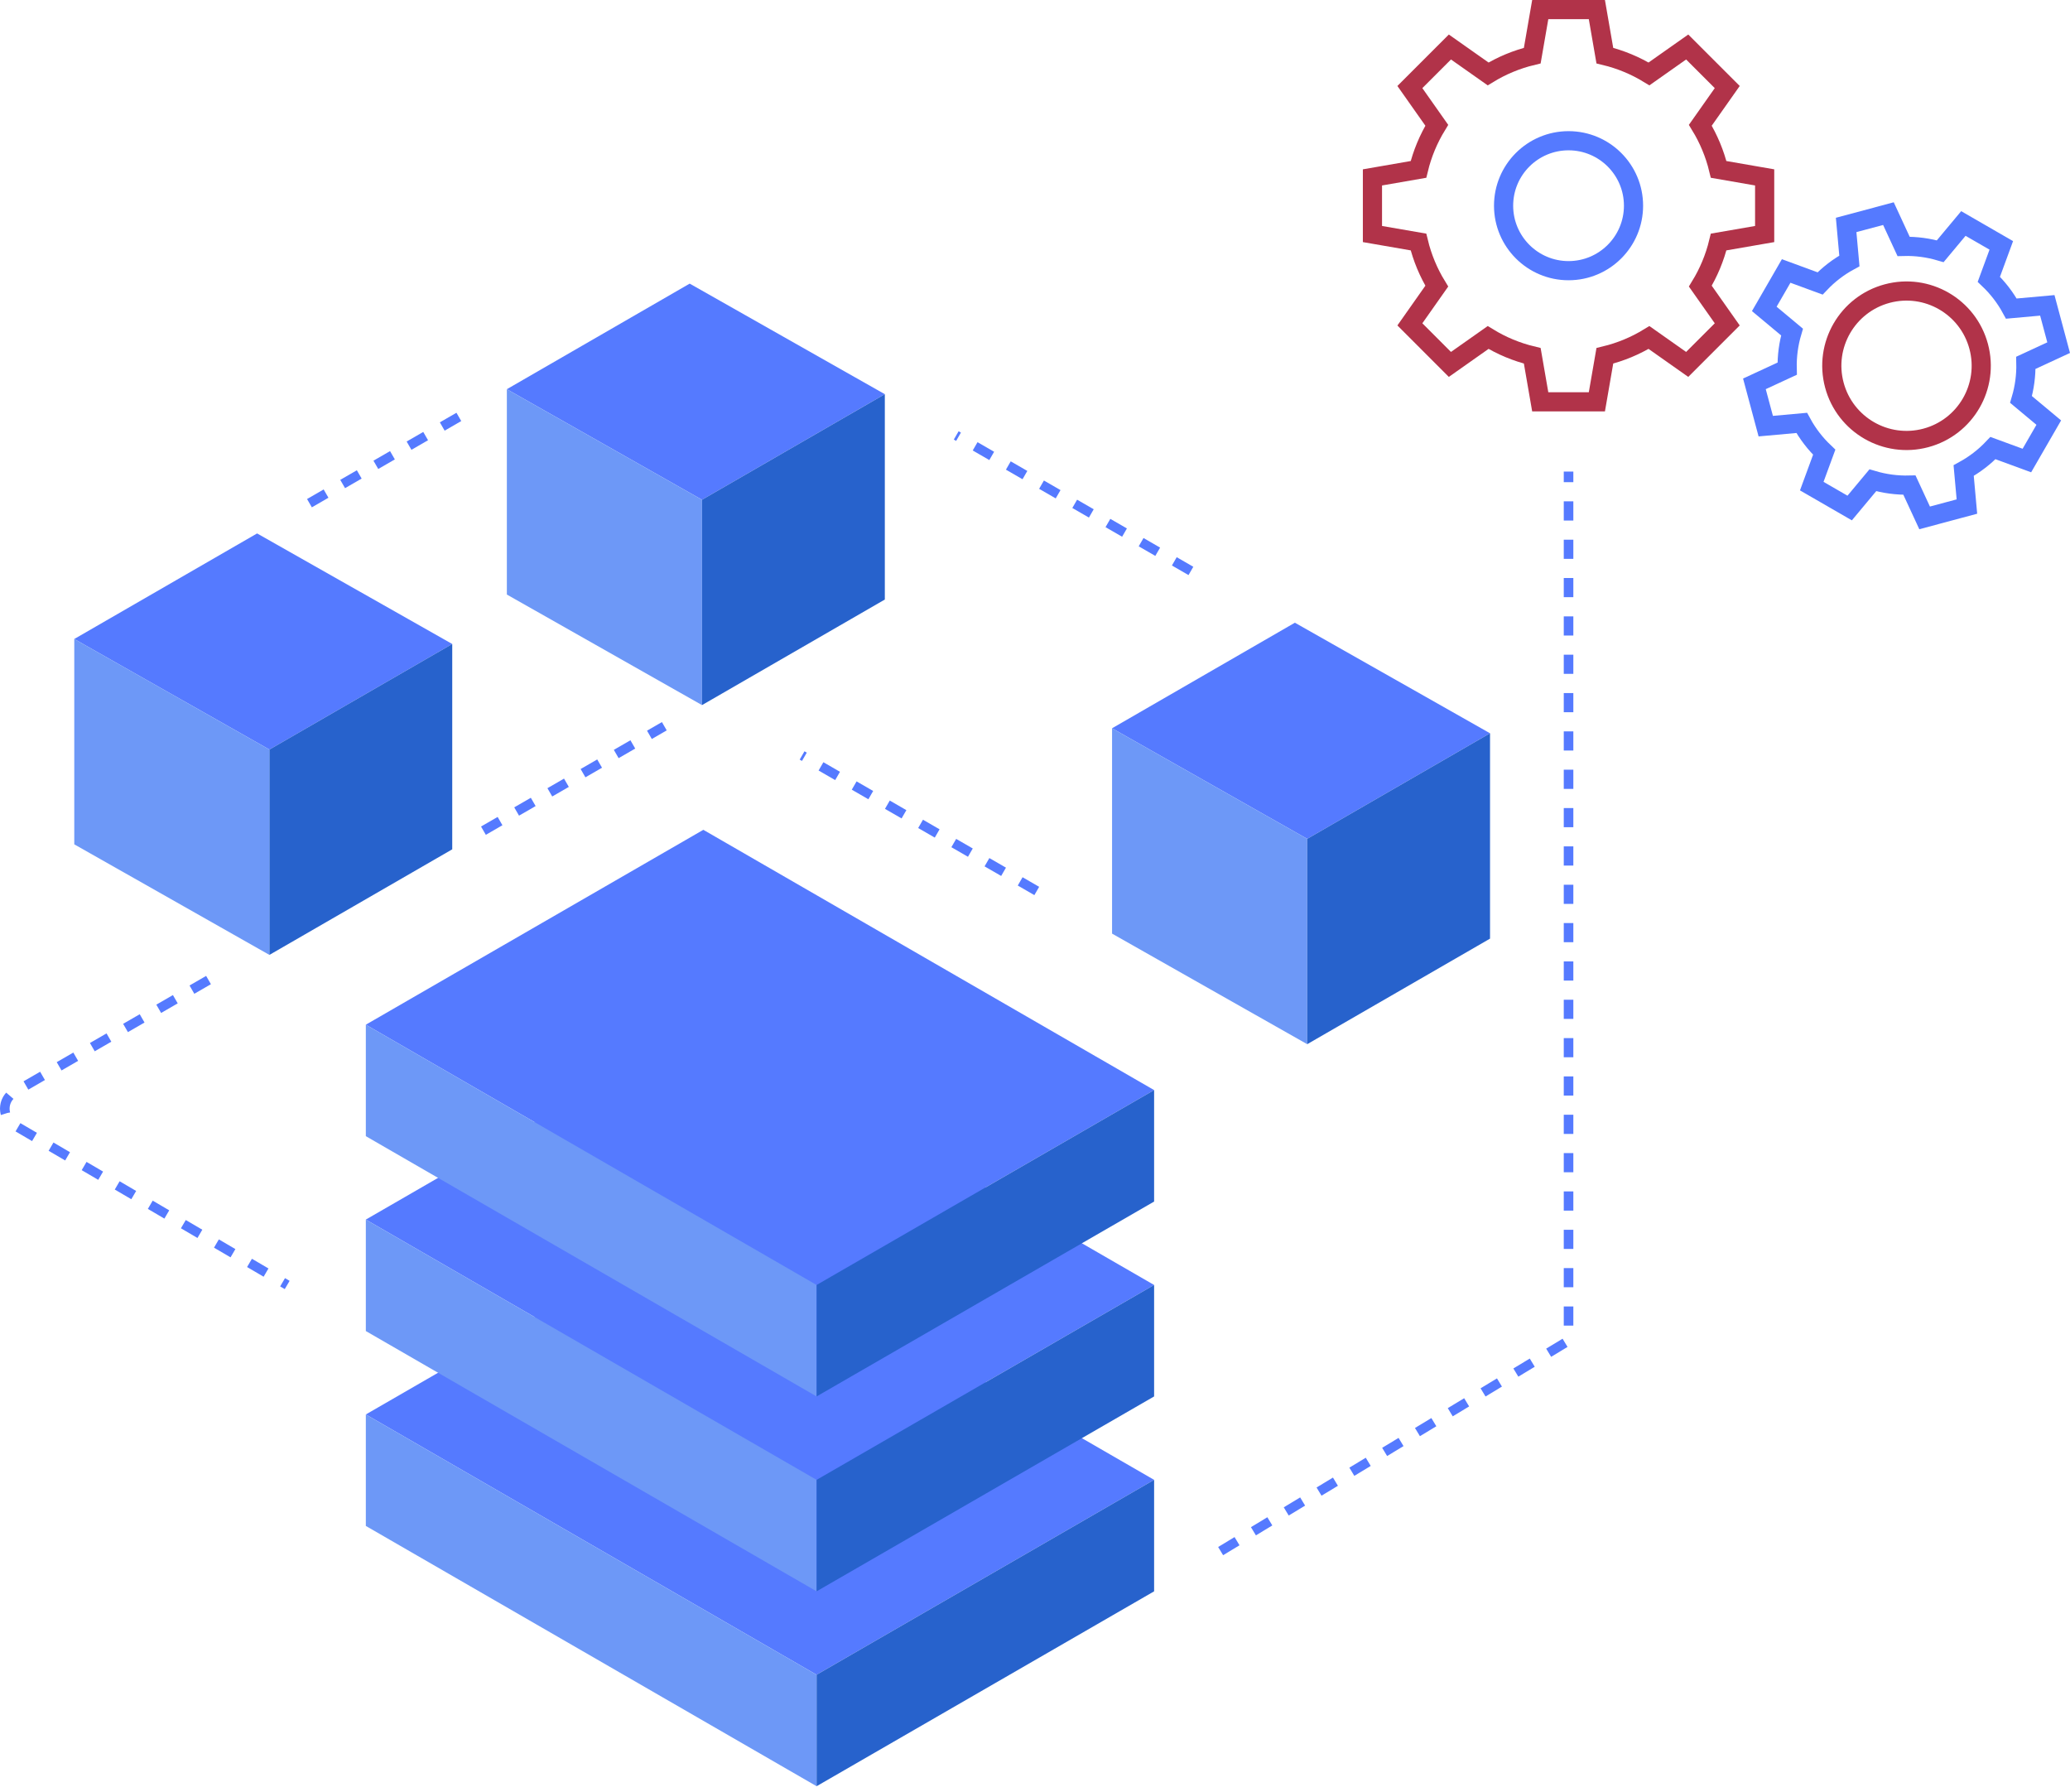 <?xml version="1.0" encoding="UTF-8"?>
<svg width="216px" height="187px" viewBox="0 0 216 187" version="1.1" xmlns="http://www.w3.org/2000/svg" xmlns:xlink="http://www.w3.org/1999/xlink">
    <!-- Generator: Sketch Beta 48 (47110) - http://www.bohemiancoding.com/sketch -->
    <title>Group 47</title>
    <desc>Created with Sketch Beta.</desc>
    <defs></defs>
    <g id="Meta-Landing-Page-Copy-2" stroke="none" stroke-width="1" fill="none" fill-rule="evenodd" transform="translate(-512, -1452)">
        <g id="Group-47" transform="translate(512, 1452)">
            <path d="M170.454,21.462 C170.454,25.206 167.419,28.241 163.675,28.241 C159.932,28.241 156.896,25.206 156.896,21.462 C156.896,17.719 159.932,14.684 163.675,14.684 C167.419,14.684 170.454,17.719 170.454,21.462 Z" id="Stroke-1" stroke="#557AFF" stroke-width="2"></path>
            <polygon id="Fill-3" fill="#557AFF" points="73.392 127.246 38.174 147.579 85.21 174.736 120.429 154.402"></polygon>
            <polygon id="Fill-5" fill="#6D98F7" points="38.174 147.579 38.174 159.21 85.211 186.366 85.211 174.736"></polygon>
            <polygon id="Fill-7" fill="#2762CC" points="85.21 186.366 120.429 166.033 120.429 154.402 85.21 174.736"></polygon>
            <polygon id="Fill-9" fill="#557AFF" points="73.392 106.912 38.174 127.246 85.21 154.402 120.429 134.069"></polygon>
            <polygon id="Fill-11" fill="#6D98F7" points="38.174 127.246 38.174 138.876 85.211 166.033 85.211 154.402"></polygon>
            <polygon id="Fill-13" fill="#2762CC" points="85.21 166.033 120.429 145.699 120.429 134.069 85.21 154.402"></polygon>
            <polygon id="Fill-15" fill="#557AFF" points="73.392 86.579 38.174 106.912 85.21 134.069 120.429 113.735"></polygon>
            <polygon id="Fill-17" fill="#6D98F7" points="38.174 106.912 38.174 118.543 85.211 145.699 85.211 134.069"></polygon>
            <polygon id="Fill-19" fill="#2762CC" points="85.21 145.699 120.429 125.366 120.429 113.735 85.21 134.069"></polygon>
            <polygon id="Fill-21" fill="#557AFF" points="71.966 29.592 52.889 40.607 73.253 52.143 92.33 41.128"></polygon>
            <polygon id="Fill-23" fill="#6D98F7" points="52.889 40.607 52.889 62.031 73.253 73.567 73.253 52.143"></polygon>
            <polygon id="Fill-25" fill="#2762CC" points="73.253 73.567 92.33 62.553 92.33 41.129 73.253 52.143"></polygon>
            <polygon id="Fill-27" fill="#557AFF" points="26.827 55.656 7.75 66.67 28.113 78.207 47.19 67.192"></polygon>
            <polygon id="Fill-29" fill="#6D98F7" points="7.75 66.669 7.75 88.094 28.113 99.63 28.113 78.207"></polygon>
            <polygon id="Fill-31" fill="#2762CC" points="28.113 99.63 47.19 88.615 47.19 67.192 28.113 78.206"></polygon>
            <polygon id="Fill-33" fill="#557AFF" points="135.118 64.971 116.041 75.986 136.404 87.522 155.482 76.507"></polygon>
            <polygon id="Fill-35" fill="#6D98F7" points="116.041 75.986 116.041 97.41 136.404 108.946 136.404 87.522"></polygon>
            <polygon id="Fill-37" fill="#2762CC" points="136.404 108.946 155.482 97.932 155.482 76.508 136.404 87.522"></polygon>
            <polyline id="Stroke-39" stroke="#557AFF" stroke-dasharray="2,2" points="127.37 161.835 163.675 139.883 163.675 49.199"></polyline>
            <path d="M184.138,24.418 L184.138,18.509 L179.335,17.675 C178.937,16.026 178.286,14.479 177.425,13.069 L180.234,9.082 L176.055,4.904 L172.069,7.713 C170.66,6.851 169.112,6.2 167.462,5.803 L166.63,1 L160.721,1 L159.888,5.803 C158.238,6.2 156.69,6.851 155.282,7.713 L151.295,4.904 L147.117,9.082 L149.925,13.069 C149.063,14.479 148.413,16.026 148.015,17.675 L143.212,18.509 L143.212,24.418 L148.015,25.25 C148.413,26.899 149.063,28.448 149.925,29.855 L147.117,33.843 L151.295,38.022 L155.282,35.212 C156.69,36.075 158.238,36.725 159.888,37.123 L160.721,41.926 L166.63,41.926 L167.462,37.123 C169.112,36.725 170.66,36.075 172.069,35.212 L176.055,38.022 L180.234,33.843 L177.425,29.855 C178.286,28.448 178.937,26.899 179.335,25.25 L184.138,24.418 Z" id="Stroke-41" stroke="#B13349" stroke-width="2"></path>
            <path d="M206.471,36.143 C207.585,40.302 205.117,44.576 200.959,45.69 C196.801,46.804 192.527,44.336 191.412,40.178 C190.298,36.02 192.766,31.746 196.924,30.631 C201.083,29.517 205.357,31.985 206.471,36.143 Z" id="Stroke-43" stroke="#B13349" stroke-width="2"></path>
            <path d="M214.815,36.273 L213.632,31.86 L209.879,32.199 C209.252,31.046 208.456,30.021 207.531,29.141 L208.831,25.602 L204.874,23.318 L202.459,26.213 C201.234,25.851 199.948,25.675 198.636,25.709 L197.054,22.289 L192.641,23.47 L192.98,27.224 C191.827,27.851 190.802,28.647 189.922,29.573 L186.383,28.272 L184.099,32.229 L186.994,34.644 C186.632,35.869 186.456,37.155 186.489,38.466 L183.069,40.049 L184.252,44.462 L188.005,44.123 C188.632,45.276 189.428,46.301 190.353,47.18 L189.053,50.72 L193.01,53.004 L195.425,50.109 C196.649,50.47 197.935,50.647 199.247,50.614 L200.83,54.034 L205.243,52.851 L204.904,49.098 C206.056,48.47 207.082,47.675 207.961,46.75 L211.501,48.049 L213.785,44.093 L210.89,41.678 C211.252,40.454 211.427,39.168 211.395,37.856 L214.815,36.273 Z" id="Stroke-45" stroke="#557AFF" stroke-width="2"></path>
            <path d="M50.445,86.669 L69.32,75.772" id="Stroke-47" stroke="#557AFF" stroke-dasharray="2,2"></path>
            <path d="M108.184,92.96 L83.695,78.82" id="Stroke-49" stroke="#557AFF" stroke-dasharray="2,2"></path>
            <path d="M124.269,59.568 L99.779,45.429" id="Stroke-51" stroke="#557AFF" stroke-dasharray="2,2"></path>
            <path d="M32.291,52.499 L48.039,43.407" id="Stroke-53" stroke="#557AFF" stroke-dasharray="2,2"></path>
            <path d="M21.759,102.254 L4.869,112.004 L1.492,113.954 C0.175,114.716 0.169,116.615 1.482,117.385 L29.967,134.069" id="Stroke-55" stroke="#557AFF" stroke-dasharray="2,2"></path>
        </g>
    </g>
</svg>
